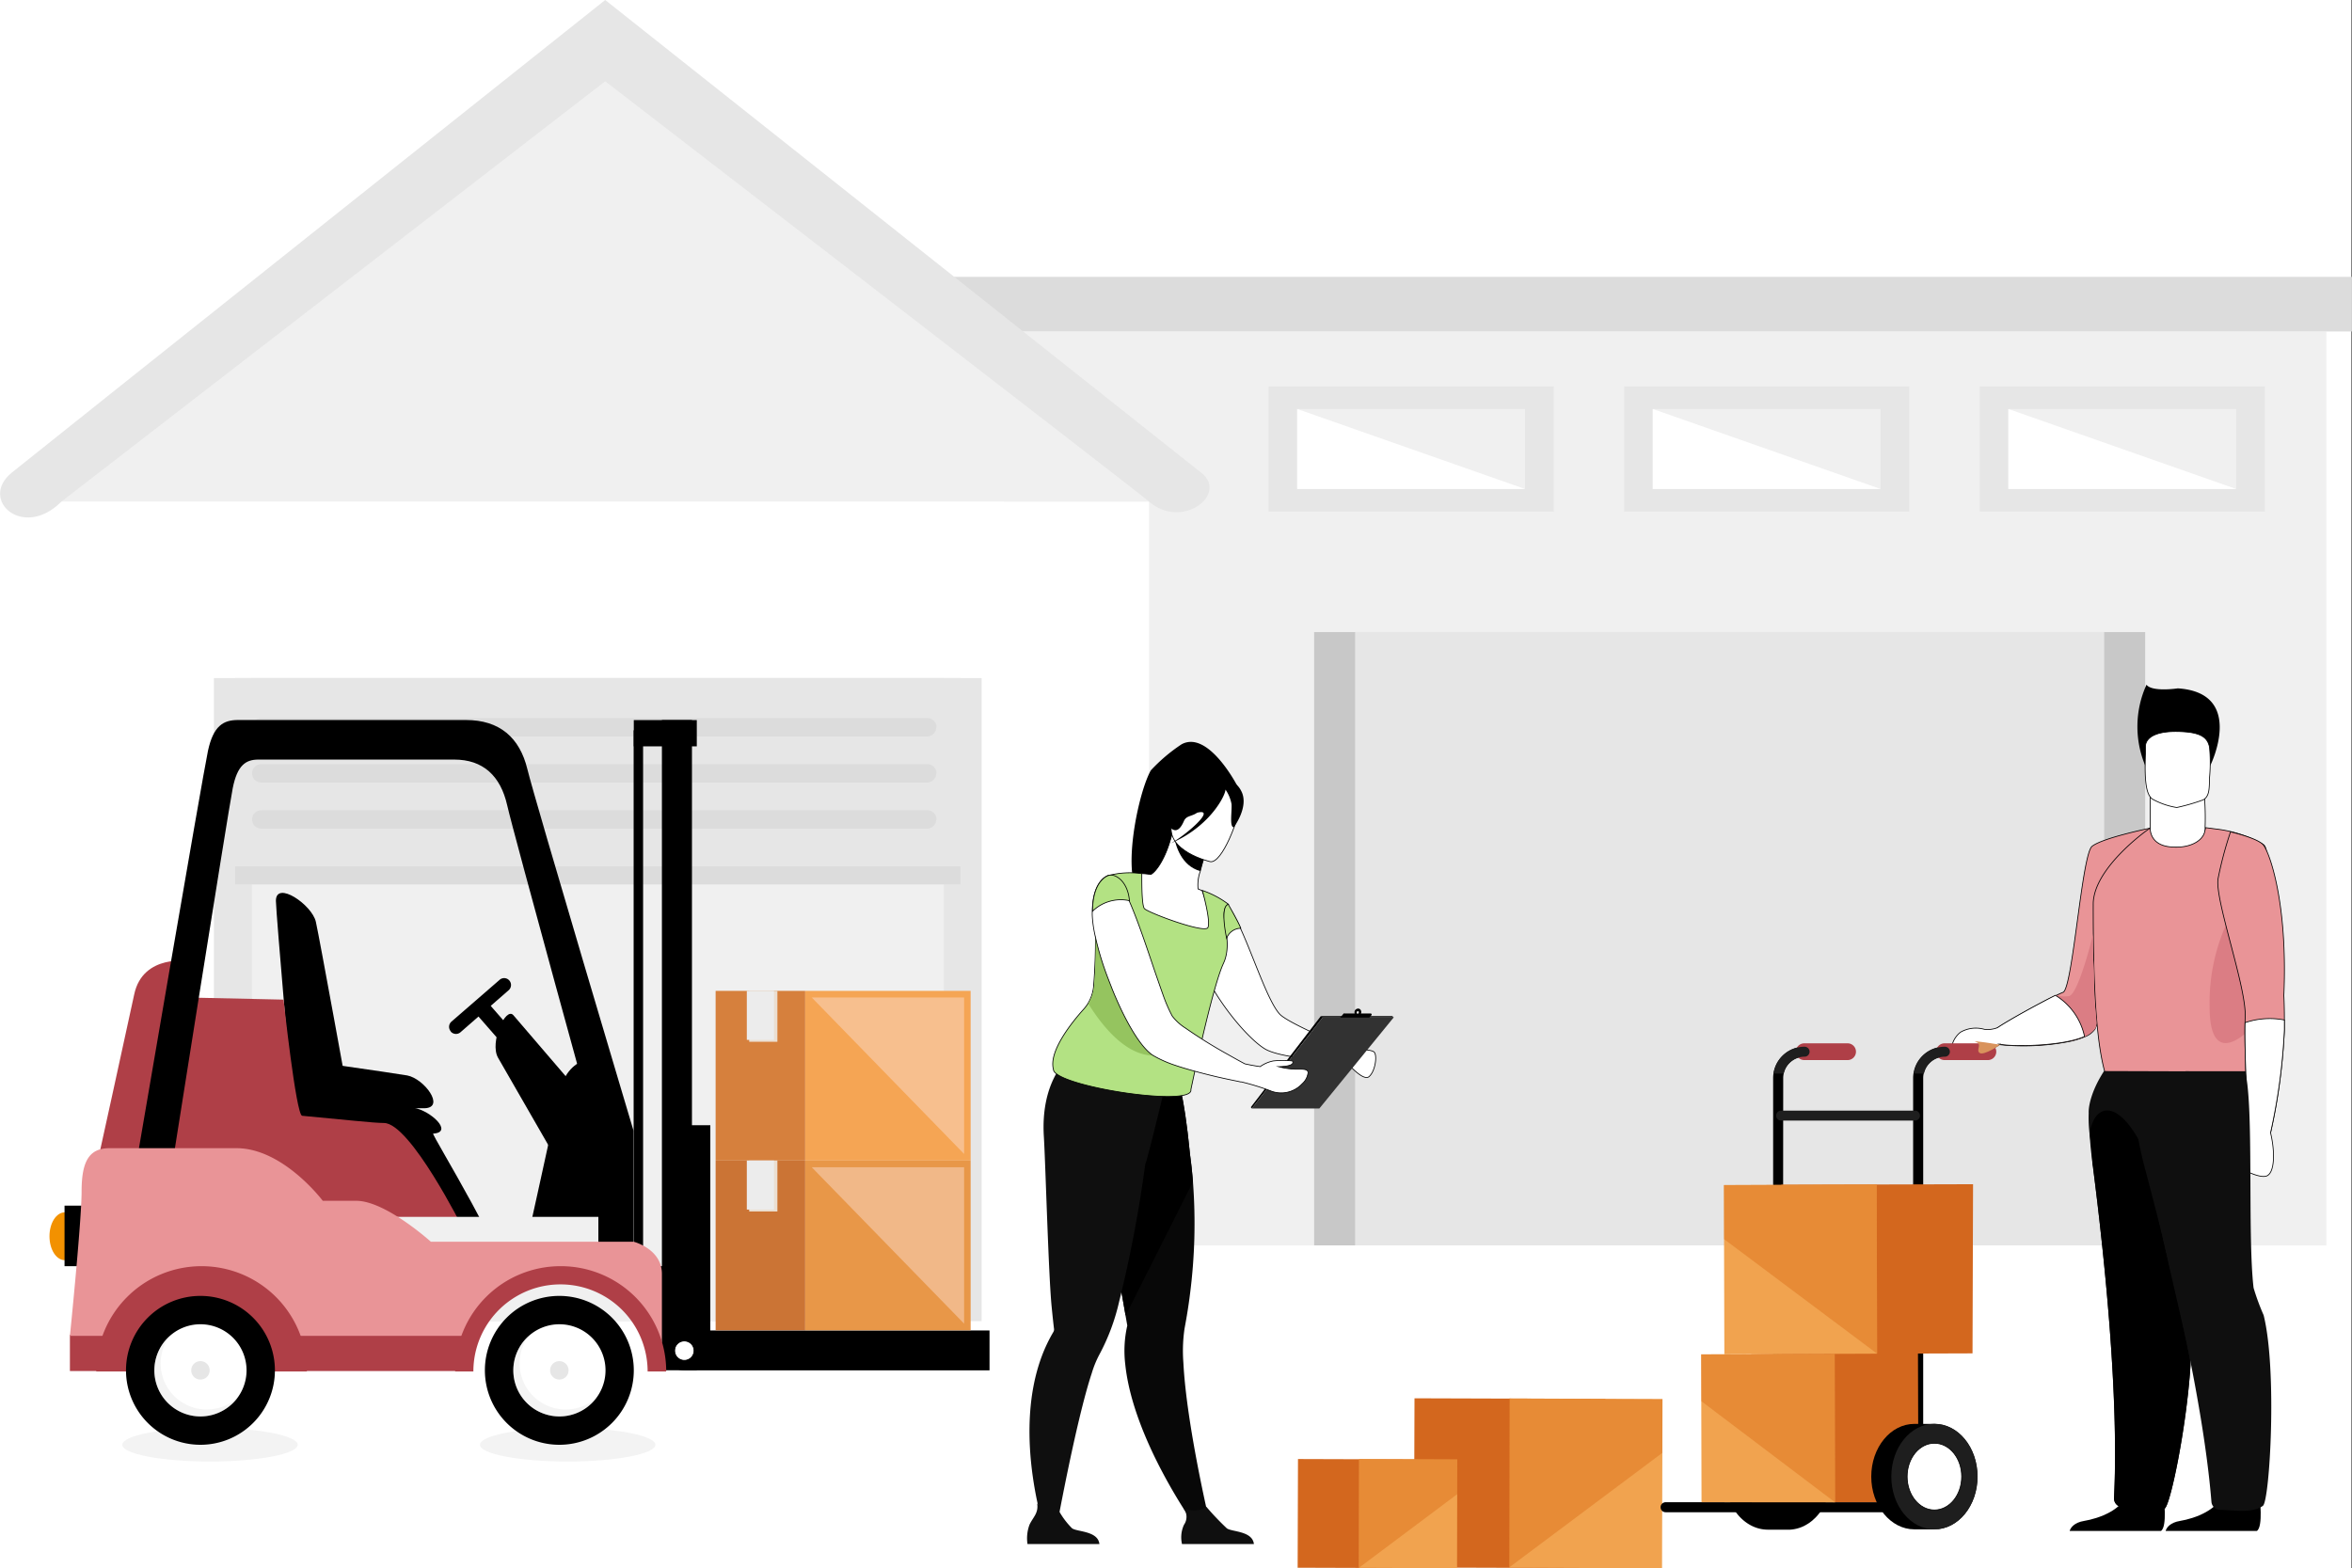 <svg xmlns="http://www.w3.org/2000/svg" viewBox="0 0 306.12 204.16"><rect x="0" y="0" width="306.12" height="204.16" fill="#808080" stroke="none"/><defs><style>.cls-1{isolation:isolate;}.cls-2,.cls-9{fill:#fff;}.cls-3{fill:#f0f0f0;}.cls-4{fill:#e6e6e6;}.cls-5{fill:#dcdcdc;}.cls-6{fill:#c8c8c8;}.cls-7{fill:#080808;}.cls-8{fill:#0f0f0f;}.cls-10,.cls-17,.cls-9{stroke:#000;stroke-miterlimit:10;}.cls-17,.cls-9{stroke-width:0.1px;}.cls-10{fill:#b3e283;stroke-width:0.1px;}.cls-11{fill:#95c45f;}.cls-12{fill:#323232;}.cls-13{fill:#d3671e;}.cls-14{fill:#f1a34f;}.cls-15{fill:#d86713;opacity:0.4;}.cls-16{fill:#2b478b;}.cls-17,.cls-24{fill:#e99497;}.cls-18{fill:#db7d84;}.cls-19{fill:#1e1e1e;}.cls-20{fill:#af3f47;}.cls-21{fill:#d9935c;}.cls-22{opacity:0.05;}.cls-23{fill:#f29100;}.cls-25{fill:#ababaa;}.cls-25,.cls-26{opacity:0.3;}.cls-26{fill:#d9d9d9;}.cls-26,.cls-28{mix-blend-mode:multiply;}.cls-27{fill:#d6803d;}.cls-28{fill:#ebded1;}.cls-29{fill:#f5a554;}.cls-30{fill:#fbdbc8;opacity:0.5;mix-blend-mode:soft-light;}.cls-31{fill:#ececec;}.cls-32{fill:#cb7435;}.cls-33{fill:#e89748;}</style></defs><g class="cls-1"><g id="Layer_2" data-name="Layer 2"><g id="Layer_1-2" data-name="Layer 1"><rect class="cls-2" width="306" height="204.16"/><rect class="cls-3" x="130.68" y="43.16" width="172.1" height="118.97"/><rect class="cls-2" x="7.99" y="65.29" width="141.56" height="106.69"/><rect class="cls-4" x="27.84" y="88.27" width="99.92" height="83.71"/><rect class="cls-3" x="32.77" y="88.27" width="90.07" height="83.71"/><rect class="cls-5" x="121.85" y="36.04" width="184.26" height="7.11"/><rect class="cls-6" x="171.04" y="82.28" width="108.16" height="79.84"/><rect class="cls-4" x="176.37" y="82.28" width="97.5" height="79.84"/><polygon class="cls-3" points="151.82 65.29 6.06 65.29 78.94 8.75 151.82 65.29"/><path class="cls-4" d="M8,65.29,78.77,10.58s68.77,53,70.78,54.71c4.29,3.74,10.34-.94,6.82-3.73L78.77,0S5.89,58,1.54,61.52,3,70.33,8,65.29Z"/><rect class="cls-4" x="30.61" y="88.27" width="94.39" height="26.86"/><rect class="cls-5" x="30.61" y="112.78" width="94.39" height="2.35"/><path class="cls-5" d="M121.85,106.68a1.19,1.19,0,0,1-1.19,1.19H34a1.19,1.19,0,0,1-1.19-1.19h0a1.19,1.19,0,0,1,1.19-1.2h86.7a1.19,1.19,0,0,1,1.19,1.2Z"/><path class="cls-5" d="M121.85,100.68a1.19,1.19,0,0,1-1.19,1.19H34a1.19,1.19,0,0,1-1.19-1.19h0A1.19,1.19,0,0,1,34,99.48h86.7a1.19,1.19,0,0,1,1.19,1.2Z"/><path class="cls-5" d="M121.85,94.68a1.19,1.19,0,0,1-1.19,1.19H34a1.19,1.19,0,0,1-1.19-1.19h0A1.19,1.19,0,0,1,34,93.48h86.7a1.19,1.19,0,0,1,1.19,1.2Z"/><rect class="cls-4" x="165.11" y="50.3" width="37.11" height="16.3"/><rect class="cls-3" x="168.83" y="53.24" width="29.66" height="10.42"/><polygon class="cls-2" points="198.49 63.66 168.83 63.66 168.83 53.24 198.49 63.66"/><rect class="cls-4" x="211.39" y="50.3" width="37.1" height="16.3"/><rect class="cls-3" x="215.11" y="53.24" width="29.66" height="10.42"/><polygon class="cls-2" points="244.77 63.66 215.11 63.66 215.11 53.24 244.77 63.66"/><rect class="cls-4" x="257.67" y="50.3" width="37.11" height="16.3"/><rect class="cls-3" x="261.39" y="53.24" width="29.66" height="10.42"/><polygon class="cls-2" points="291.05 63.66 261.39 63.66 261.39 53.24 291.05 63.66"/><path d="M178.4,131.93h-1.27a.46.46,0,0,0-.22-.61.48.48,0,0,0-.6.31.64.64,0,0,0,0,.3H175a.16.16,0,0,0-.11,0l-.41.48a.15.15,0,0,0,.11.25H178a.16.16,0,0,0,.11-.05l.41-.48A.15.15,0,0,0,178.4,131.93Zm-1.55-.08a.16.16,0,0,1-.2.11.18.18,0,0,1-.07-.22.17.17,0,0,1,.2-.1A.16.16,0,0,1,176.85,131.85Z"/><path d="M153.79,96.89a21.86,21.86,0,0,0-4,3.39c-2.07,3.62-4.93,19.24,1.16,16.42.85-.39,1.35-7.28,1.35-7.28l8.76-7.08S157.29,95,153.79,96.89Z"/><path class="cls-7" d="M157.38,197.92l-1.86.69s-8.07-11.2-9.07-21.05a14.76,14.76,0,0,1,.27-5l-.22-1.25c-.06-.37-.14-.82-.23-1.33-.27-1.51-.63-3.57-1-5.91-.95-5.4-2.18-12.29-3.14-17.36l.5-.16,5.42-1.75,1.12-3.56,4-1.06s.9,1.76,1.71,10.1q.23,1.63.39,3.6a71.82,71.82,0,0,1-.39,14.6c-.18,1.45-.42,2.94-.71,4.48a20.14,20.14,0,0,0-.15,4.42C154.42,185.4,157.38,197.92,157.38,197.92Z"/><path d="M155.27,153.84l-8.77,17.43c-.06-.37-.14-.82-.23-1.33-.27-1.51-.63-3.57-1-5.91-.95-5.4-2.18-12.29-3.14-17.36l.5-.16,5.42-1.75,1.12-3.56,4-1.06s.9,1.76,1.71,10.1Q155.11,151.88,155.27,153.84Z"/><path class="cls-8" d="M151.41,142.37l-.2-1.74c-3.4.91-12.49-2.52-12.49-2.52s-3.29,2.9-2.86,9.84c.21,3.38.6,17.78,1,22,.15,1.54.27,2.64.33,3.08h0a.64.64,0,0,1-.1.38,19.8,19.8,0,0,0-1.49,3.12c-3.95,10.54.61,23.51.61,23.51l1.18-.48s2.6-14.44,4.71-20.81a13.24,13.24,0,0,1,1-2.44,27.32,27.32,0,0,0,2.54-6.78,165.71,165.71,0,0,0,3.42-18C149.18,151.61,151.41,142.37,151.41,142.37Z"/><path class="cls-9" d="M178.19,140.15c-.73.65-2.67-1.57-2.94-1.87a.07.07,0,0,0,0,0l.59-1.65s2.55-.1,3,.32S179,139.46,178.19,140.15Z"/><path class="cls-9" d="M175.81,136.59l-.25,1.7h-.31c-.62,0-2.12-.13-3.83-.31-2.56-.25-5.6-.7-6.81-1.45-1.84-1.12-4.87-4.57-6.84-8l-.14-.25a12.56,12.56,0,0,1-1.8-5.1,7.49,7.49,0,0,1,.24-2.31,5.87,5.87,0,0,1,1-2.08,1.5,1.5,0,0,1,.2-.24,4.81,4.81,0,0,1,1.34-1.14c.33-.14.7,0,1.08.44h0a6.49,6.49,0,0,1,1,1.44s0,0,0,0l.22.42a.27.27,0,0,1,.06.1c.16.32.31.66.46,1,1.74,3.78,3.58,9.49,5.11,11.19.66.73,3.69,2.17,6.1,3.24C174.41,136,175.81,136.59,175.81,136.59Z"/><path class="cls-9" d="M157.9,121.27a10.52,10.52,0,0,1-3.91.91c-5.85.32-7.17-4.8-7.41-8.2a4.83,4.83,0,0,1,2-.25c.42,0,.85.06,1.2.11.72-.38,2-2.19,2.75-5.23l.25.12,4.22,2s-.45,1.38-.78,2.69a5.25,5.25,0,0,0-.29,2.3l.53.22h0A29.23,29.23,0,0,1,157.9,121.27Z"/><path class="cls-10" d="M159.37,125.1l-.15.35c-1.48,3.19-4.22,16.39-4.22,16.39.39,2.38-17.84-.46-17.89-2.62-.64-2.3,2.28-6,3.92-7.83a5,5,0,0,0,.56-.74,5.24,5.24,0,0,0,.74-2.18,74.36,74.36,0,0,0,.23-7.68h0l.92-.67a9.06,9.06,0,0,0,1.13-.93,1.75,1.75,0,0,0,.54-1.07,6.47,6.47,0,0,0,0-.88c0-.15,0-.29-.05-.43a12.21,12.21,0,0,0-.85-2.83,11,11,0,0,1,4.36-.25v.41c0,1,0,3.63.32,4.12s7.88,3.32,8.28,2.49-.68-4.68-.72-4.83h0a12,12,0,0,1,3.4,1.8C158.35,118.7,160.53,122,159.37,125.1Z"/><path class="cls-10" d="M159.86,117.72s1.42,2.48,1.63,3.12a2,2,0,0,0-1.84,1.3S158.73,118.06,159.86,117.72Z"/><path d="M157,110.71s-.45,1.38-.78,2.69c-2.47-.69-3.22-3.28-3.44-4.67Z"/><path class="cls-9" d="M157.52,112.17s-5.9-1.37-5-5,.76-6.3,4.56-5.58,4.19,2.29,4.19,3.59S159.07,112.43,157.52,112.17Z"/><path d="M161.6,103.07c-.64-1.33-1.38-1.26-1.85-1-2.77-2.57-7-1.28-7-1.28-1.05,2.53-1.83,4.37-1.83,4.37.44,1,1.82,4.82,3.17,1.73.32-.74,1-.58,1.72-1.09,2.65-.66-1.52,3-3.47,4,5.76-2.45,7.56-7.22,7.09-7.11a4.81,4.81,0,0,1,.86,2c.06,1-.29,3,.29,3C160.61,107.67,162.55,105.06,161.6,103.07Z"/><path class="cls-11" d="M150.15,137.41c-3.6,0-6.65-3.78-8.51-6.76a5.11,5.11,0,0,0,.75-2.18c.32-3.06.2-5.94.23-7.68h0l.92-.67a9.68,9.68,0,0,0,1.12-.93C147.61,124.16,155,137.46,150.15,137.41Z"/><path class="cls-8" d="M143.09,201h-9.36a5.1,5.1,0,0,1,.26-2.51c.47-1,1.2-1.51,1-2.77a3.35,3.35,0,0,0,2.92,1.12,10.2,10.2,0,0,0,1.62,2.11C140.17,199.43,142.9,199.27,143.09,201Z"/><path class="cls-8" d="M163.2,201h-9.36a3.91,3.91,0,0,1,.26-2.51,1.79,1.79,0,0,0-.07-2.15,3.66,3.66,0,0,0,1.58.29,3.06,3.06,0,0,0,1.39-.49,35.18,35.18,0,0,0,2.67,2.81C160.28,199.43,163,199.27,163.2,201Z"/><polygon points="171.91 132.28 162.8 144.13 162.93 144.3 172.17 132.42 171.91 132.28"/><polygon class="cls-12" points="172.16 132.44 181.4 132.44 171.72 144.3 162.93 144.3 172.16 132.44"/><path class="cls-9" d="M170.25,139.64c0-.47-.64-.45-1.12-.46a9,9,0,0,1-2.7-.32s2.26,0,1.78-.75a12.36,12.36,0,0,0-2.47,0,4.33,4.33,0,0,0-1.72.74c-.9-.12-1.73-.3-2-.36h0c-.62-.33-1.36-.74-2.15-1.19a63.69,63.69,0,0,1-5.57-3.46,6.59,6.59,0,0,1-1.73-1.57,19.65,19.65,0,0,1-1.19-2.74c-.22-.62-.46-1.3-.7-2-.42-1.19-.84-2.47-1.28-3.75-.79-2.33-1.63-4.68-2.43-6.5a12.75,12.75,0,0,0-1.51-2.66c-.38-.46-.75-.7-1.1-.65l-.14,0s-2,.56-2.05,4.64a5.82,5.82,0,0,0,0,.72,15.47,15.47,0,0,0,.38,2.55,37.88,37.88,0,0,0,1.61,5.34c.19.51.39,1,.6,1.55,1.52,3.77,3.48,7.29,5.12,8.49l.2.14a15.28,15.28,0,0,0,2.87,1.28c1.66.56,3.63,1.07,5.39,1.49h0c1,.23,2,.44,2.76.59l.36.08.11,0a31.81,31.81,0,0,1,3.73,1.14,3.74,3.74,0,0,0,4.19-.9A2.3,2.3,0,0,0,170.25,139.64Z"/><path class="cls-10" d="M147,117.25a5.28,5.28,0,0,0-4.8,1.37c0-4.08,2.06-4.64,2.06-4.64C145,113.65,146.77,114.56,147,117.25Z"/><polygon points="171.91 132.28 181.21 132.28 181.4 132.44 172.16 132.44 171.91 132.28"/><rect class="cls-13" x="185.46" y="180.65" width="22.03" height="24.84" transform="translate(2.8 388.95) rotate(-89.82)"/><polygon class="cls-14" points="216.38 182.13 196.49 182.06 196.44 204.08 216.32 204.16 216.38 182.13"/><polygon class="cls-15" points="196.44 182.05 216.37 182.13 216.36 189.13 196.38 204.08 196.44 182.05"/><rect class="cls-13" x="169.8" y="189.04" width="14.15" height="15.96" transform="translate(-20.68 373.29) rotate(-89.82)"/><polygon class="cls-14" points="189.67 189.99 176.89 189.94 176.86 204.1 189.64 204.15 189.67 189.99"/><polygon class="cls-15" points="176.89 189.94 189.7 189.99 189.69 194.49 176.86 204.1 176.89 189.94"/><path d="M238.31,191.52a8.28,8.28,0,0,0-.45-2.08l-.15-.37-.11-.26-.14-.28-.17-.3a6.53,6.53,0,0,0-1-1.31h0l-.41-.38c-.11-.09-.22-.18-.34-.26A4,4,0,0,0,235,186l-.2-.11a4.69,4.69,0,0,0-1.8-.49h-2.9c-3.1,0-5.61,3.07-5.61,6.86s2.51,6.87,5.61,6.87H233a4.86,4.86,0,0,0,1.8-.48l.2-.11a5.58,5.58,0,0,0,.52-.32l.34-.26.41-.38h0a6.46,6.46,0,0,0,1-1.3l.17-.3.14-.29a2,2,0,0,0,.11-.26l.15-.36a8.28,8.28,0,0,0,.45-2.08c0-.23,0-.47,0-.71S238.33,191.75,238.31,191.52Z"/><path class="cls-16" d="M249.21,186H231.85a.65.65,0,0,1,0-1.3h17.36a.65.65,0,0,1,0,1.3Z"/><path class="cls-16" d="M249.38,165.88H231.67a.64.64,0,0,1-.63-.65.65.65,0,0,1,.63-.66h17.71a.65.65,0,0,1,.63.66A.64.64,0,0,1,249.38,165.88Z"/><path class="cls-17" d="M260.34,136a30.79,30.79,0,0,0,9.13-.45,10.77,10.77,0,0,0,1.86-.58,2.87,2.87,0,0,0,1.34-1,37.09,37.09,0,0,0,1.88-5.6c2.23-7.76,5.37-20.58,5.37-20.58s-6.31,1.29-7.64,2.39-2.51,18.53-3.77,19c-.19.07-.5.21-.91.41l-.06,0-.82.41c-2.6,1.34-6.91,3.75-7.36,4.29C258.77,135,258.81,135.6,260.34,136Z"/><path class="cls-17" d="M272.44,117.66a4.56,4.56,0,0,1,.09-.89c.81-4.46,7.26-9,7.39-9v.09c0,.69,1.08,1.94,2.73,2,2,.13,4.39-1,4.39-2.12l1.47.19a16.05,16.05,0,0,1,6.07,2c1.28,1-.53,7.07-1.65,11.39a16.83,16.83,0,0,0-.77,4c0,.32.32,4.76.58,8.76.22,3.31.42,6.33.42,6.52,0,.37-1.85,1.69-5,2.68a23,23,0,0,1-2.49.65,26.92,26.92,0,0,1-5.41.54c-.64,0-1.26,0-1.84-.1C274,144,272.42,138.89,272.44,117.66Z"/><path class="cls-9" d="M287,107.71a36.82,36.82,0,0,0-.23-5.55l-6.91,1.13s0,2.11,0,4.45c0,0-.19,2.17,2.49,2.49S287.11,109.38,287,107.71Z"/><path class="cls-8" d="M273.85,139.43c-1.75,2.69-2.05,4.77-2,5.49a17.18,17.18,0,0,0,.11,2.65,34.66,34.66,0,0,1,.36,3.7c0,.29.07.58.11.87,1.45,11.3,3.38,29.69,2.71,42.9a1.14,1.14,0,0,0,1,1.15c1.38.2,4.1,1.06,5.59.2.75-.44,2.85-10.62,3.36-18.57a42.35,42.35,0,0,0,.07-5c0-.36-.05-.7-.09-1a30.28,30.28,0,0,1-.82-3.77v0a71.11,71.11,0,0,1,.79-7.9c.17-1.16.35-2.36.53-3.57h0c.72-4.68,1.51-9.53,1.8-13h0l.78-.24c3.14-1,5-2.31,5-2.68s0-.73,0-1.17Z"/><path d="M281.25,199.3c.87-.53.36-4.5.36-4.5s-4.07-3.23-4.62-.74-3.85,3.62-5.73,3.93c-1.29.21-1.77.88-1.89,1.31Z"/><path class="cls-18" d="M287.59,131.09c0,6.63,3.21,4.85,5.15,3-.26-4-.44-18.2-.44-18.2A25,25,0,0,0,287.59,131.09Z"/><path class="cls-18" d="M266.72,130c.13.94,1.6,3.64,2.75,5.53a10.77,10.77,0,0,0,1.86-.58,4,4,0,0,0,1.34-1c.52-.57-.19-2.84-.12-5.94a27.05,27.05,0,0,0-.13-3.32v-3.14c0,.18-1.91,7.88-3.13,8.12a4.19,4.19,0,0,1-1.69-.1l-.06,0Z"/><path d="M293.73,199.3c.87-.53.36-4.5.36-4.5s-4.07-3.23-4.62-.74-3.84,3.62-5.72,3.93c-1.3.21-1.77.88-1.89,1.31Z"/><path d="M287.7,99.61s4.62-9.42-4.25-10c0,0-3.33.51-4.08-.47a13.19,13.19,0,0,0-.17,10.51C281.61,105.05,287.7,99.61,287.7,99.61Z"/><path class="cls-9" d="M280.1,104a9.65,9.65,0,0,0,3.21,1.12,26,26,0,0,0,3.46-1c.82-.49.77-1.5.81-2.91a21.48,21.48,0,0,0,0-3.92c-.22-1.15-.94-1.8-3-2-3.73-.32-5.29.61-5.35,1.87,0,.33,0,.65,0,1C279.09,102,279.39,103.4,280.1,104Z"/><path d="M285.1,177.82c-.51,8-2.61,18.13-3.36,18.57-1.49.86-4.21,0-5.59-.2a1.14,1.14,0,0,1-1-1.15c.67-13.21-1.27-31.6-2.71-42.9,0-.29-.08-.58-.11-.87-.18-1.33-.29-2.57-.36-3.7.69-4.48,4.57-4.72,8.09,4.55C279.63,155.2,285.22,176,285.1,177.82Z"/><path class="cls-17" d="M292.2,133.13c-.11,4.79.49,14.33.49,14.33h2.83a77.42,77.42,0,0,0,1.8-13.39v-1.29c0-2-.07-3.18-.07-3.18.53-12.19-1.91-18.71-2.67-19.61s-4.27-1.7-4.27-1.7a48.46,48.46,0,0,0-1.62,6.08c-.47,2.71,3.7,14.09,3.53,18C292.21,132.59,292.2,132.85,292.2,133.13Z"/><path class="cls-9" d="M292.69,147.46s-.6-9.54-.49-14.33a10,10,0,0,1,5.12-.35v1.29a77.42,77.42,0,0,1-1.8,13.39c.59,2.47.55,5.14-.47,5.61s-4.4-1.29-4.36-2.08S292.69,147.46,292.69,147.46Z"/><path class="cls-9" d="M254,136.43a3.11,3.11,0,0,1,1.17-2.06,4,4,0,0,1,3.11-.37,3.51,3.51,0,0,0,1.7-.22c1.58-1.06,5.56-3.23,7.54-4.21a8.3,8.3,0,0,1,3.79,5.36c-3.05,1.34-9.72,1.32-11,1a5.41,5.41,0,0,1-2.07.93,3.18,3.18,0,0,1-1.16-.2,1.59,1.59,0,0,0-1.75.55,1.32,1.32,0,0,1-1.14.54C253.86,137.78,253.85,137.06,254,136.43Z"/><path class="cls-8" d="M293.31,167.65c-.81-6.94.07-23.77-1.11-28.2l-7.72,0a60.61,60.61,0,0,0-6.87,3.55,51.28,51.28,0,0,0,1.68,9.55c2.91,10.92,7.45,29.49,8.54,43a1.14,1.14,0,0,0,1.14,1c1.4,0,4.2.52,5.56-.53.89-.68,1.87-17.65.09-24.81A29.94,29.94,0,0,1,293.31,167.65Z"/><path d="M250.31,196.86H229.25c-.36,0-1.16-.29-1.16-.65s2.7-.65,3.06-.65H249V140.35a4.09,4.09,0,0,1,4.09-4.09h4.56a.65.65,0,1,1,0,1.3h-4.56a2.79,2.79,0,0,0-2.78,2.79Z"/><path d="M232.05,196.86H216.78a.65.65,0,1,1,0-1.3h14V140.35a4.09,4.09,0,0,1,4.09-4.09h4.57a.65.65,0,0,1,0,1.3h-4.57a2.79,2.79,0,0,0-2.78,2.79Z"/><path class="cls-19" d="M249.24,145.88H231.82a.65.65,0,0,1,0-1.3h17.42a.65.65,0,0,1,0,1.3Z"/><path class="cls-20" d="M258.73,138h-5.64a1.09,1.09,0,0,1,0-2.18h5.64a1.09,1.09,0,0,1,0,2.18Z"/><path class="cls-19" d="M253.09,136.26a4.09,4.09,0,0,0-4,3.49h1.32a2.8,2.8,0,0,1,2.72-2.19.65.65,0,0,0,0-1.3Z"/><path class="cls-20" d="M240.47,138h-5.64a1.09,1.09,0,0,1,0-2.18h5.64a1.09,1.09,0,0,1,0,2.18Z"/><path class="cls-19" d="M234.83,136.26a4.09,4.09,0,0,0-4,3.49h1.32a2.8,2.8,0,0,1,2.72-2.19.65.65,0,1,0,0-1.3Z"/><polygon class="cls-13" points="227.93 176.27 249.63 175.89 249.69 195.56 227.99 195.56 227.93 176.27"/><polygon class="cls-14" points="221.41 176.31 238.79 176.24 238.84 195.57 221.46 195.56 221.41 176.31"/><polygon class="cls-15" points="238.79 176.24 221.41 176.31 221.43 182.4 238.84 195.57 238.79 176.24"/><path d="M251.77,185.36h-2.61c-3.09,0-5.61,3.07-5.61,6.86s2.52,6.87,5.61,6.87h2.61c3.1,0,5.61-3.07,5.61-6.87S254.87,185.36,251.77,185.36Z"/><ellipse class="cls-19" cx="251.77" cy="192.22" rx="5.61" ry="6.87"/><path class="cls-9" d="M255.32,192.22c0,2.4-1.59,4.35-3.55,4.35s-3.55-1.95-3.55-4.35,1.59-4.34,3.55-4.34S255.32,189.82,255.32,192.22Z"/><polygon class="cls-13" points="231.82 154.23 256.8 154.16 256.73 176.18 231.89 176.26 231.82 154.23"/><polygon class="cls-14" points="224.37 154.27 244.26 154.19 244.31 176.22 224.43 176.3 224.37 154.27"/><polygon class="cls-15" points="244.26 154.19 224.37 154.27 224.39 161.31 244.31 176.22 244.26 154.19"/><path class="cls-21" d="M260.34,136s-2.11,1.44-2.67,1.08.39-1.16-.51-1.45S260.34,136,260.34,136Z"/><path class="cls-22" d="M62.47,188.08c0,1.2,5.11,2.18,11.42,2.18s11.41-1,11.41-2.18-5.11-2.2-11.41-2.2S62.47,186.87,62.47,188.08Z"/><path class="cls-22" d="M15.92,188.08c0,1.2,5.11,2.18,11.41,2.18s11.42-1,11.42-2.18-5.11-2.2-11.42-2.2S15.92,186.87,15.92,188.08Z"/><rect x="88.54" y="146.48" width="3.91" height="27.84"/><rect x="86.15" y="93.74" width="3.91" height="71.44"/><rect x="82.47" y="95.07" width="1.23" height="70.11"/><rect x="85.51" y="164.83" width="5.18" height="13.55"/><path d="M89.17,173.2c-3.23,0-3.89,5.19,0,5.19h39.62V173.2Z"/><rect x="82.49" y="93.74" width="8.2" height="3.42"/><path class="cls-23" d="M6.44,160.93c0,1.73.88,3.12,2,3.12s2-1.39,2-3.12-.88-3.11-2-3.11S6.44,159.22,6.44,160.93Z"/><rect x="8.4" y="156.95" width="3.55" height="7.88"/><path d="M72.86,142.14c1.14-5.33,5.94-4.39,5.94-4.39l1,23.87-11.93,3.21S71.71,147.5,72.86,142.14Z"/><path d="M64.82,137.69c-1.13-2,1-6.69,2-5.53l8.48,9.89L74,153.65Z"/><path d="M41.11,120c-.49-2.21-5.2-5.44-5.2-2.73,0,1.53,2.35,28.35,2.35,28.35l7.14-2.46S41.6,122.2,41.11,120Z"/><path d="M53,140c2.22.42,5,4.18,2.27,4.27-1.53.05-17.15-.26-17.15-.26l.15-6.16S50.77,139.62,53,140Z"/><path d="M53.81,144.2c2.24.36,5.27,3.21,2.57,3.37-.33,0,10.83,17.93,8.36,18-9,.34-41.3-16.83-41.3-16.83l.12-7.76S51.58,143.84,53.81,144.2Z"/><path class="cls-20" d="M60.3,168.28h-40l4.39-38.42,12.22.27s1.62,15,2.41,15.12c5.44.5,9.3.94,10.65.94C53.41,146.19,60.3,160,60.3,160Z"/><rect class="cls-3" x="40.65" y="158.41" width="39.98" height="6.43"/><path class="cls-20" d="M17.47,129.44c1.14-5.33,7.23-4.32,7.23-4.32l-4.19,27h-8S16.32,134.8,17.47,129.44Z"/><path d="M30.29,102.61c-.6,3-8.25,51.44-8.25,51.44l-4.57-1s8.9-52.08,9.6-55.32,2-4,3.9-4H60.64c4.38,0,7,2.28,8,6.4s13.81,47.05,13.81,47.05V163l-4.57.27V148.56s-11-39.91-11.87-43.74-3.14-5.94-6.9-5.94H33.64C32,98.88,30.89,99.59,30.29,102.61Z"/><rect class="cls-20" x="9.1" y="173.76" width="51.54" height="4.72"/><path class="cls-24" d="M14.24,149.47H30.78c6.09,0,11.23,6.85,11.23,6.85h4.37c3.8,0,9.7,5.33,9.7,5.33H82.49s3.66.94,3.66,4.18v9a13.53,13.53,0,0,0-13.35-8.63c-10.25.38-12.16,7.7-12.16,7.7H9.1s1.52-14.93,1.52-18.8S11.57,149.47,14.24,149.47Z"/><path d="M63.11,178.39a9.69,9.69,0,1,0,9.69-9.69A9.68,9.68,0,0,0,63.11,178.39Z"/><path class="cls-2" d="M66.81,178.39a6,6,0,1,0,6-6A6,6,0,0,0,66.81,178.39Z"/><path class="cls-25" d="M71.6,178.39a1.2,1.2,0,0,0,2.4,0,1.2,1.2,0,0,0-2.4,0Z"/><path class="cls-26" d="M68.79,173.94a6,6,0,0,0,8.86,8,6,6,0,1,1-8.86-8Z"/><path class="cls-20" d="M73,164.83a13.71,13.71,0,0,1,13.71,13.71H84.29a11.34,11.34,0,0,0-22.68,0H59.24A13.71,13.71,0,0,1,73,164.83Z"/><path class="cls-20" d="M26.23,164.83a13.71,13.71,0,0,1,13.71,13.71H12.53A13.7,13.7,0,0,1,26.23,164.83Z"/><path d="M16.4,178.39a9.69,9.69,0,1,0,9.69-9.69A9.68,9.68,0,0,0,16.4,178.39Z"/><path class="cls-2" d="M20.09,178.39a6,6,0,1,0,6-6A6,6,0,0,0,20.09,178.39Z"/><path class="cls-25" d="M24.89,178.39a1.2,1.2,0,1,0,1.2-1.2A1.2,1.2,0,0,0,24.89,178.39Z"/><path class="cls-26" d="M22.07,173.94a6,6,0,0,0,8.86,8,6,6,0,1,1-8.86-8Z"/><path class="cls-9" d="M87.81,175.83a1.26,1.26,0,1,0,1.25-1.26A1.25,1.25,0,0,0,87.81,175.83Z"/><rect class="cls-27" x="93.14" y="128.99" width="11.66" height="22.09"/><rect class="cls-28" x="97.51" y="128.99" width="3.67" height="6.63"/><rect class="cls-29" x="104.81" y="128.99" width="21.52" height="22.09"/><polygon class="cls-30" points="125.48 150.22 125.48 129.85 105.65 129.85 125.48 150.22"/><rect class="cls-31" x="97.2" y="128.99" width="3.54" height="6.38"/><rect class="cls-32" x="93.14" y="151.08" width="11.66" height="22.1"/><rect class="cls-28" x="97.51" y="151.08" width="3.67" height="6.63"/><rect class="cls-33" x="104.81" y="151.08" width="21.52" height="22.1"/><polygon class="cls-30" points="125.48 172.31 125.48 151.95 105.65 151.95 125.48 172.31"/><rect class="cls-31" x="97.2" y="151.08" width="3.54" height="6.38"/><path d="M58.67,134.29a.9.9,0,0,0,1.26.09l6.28-5.48a.9.9,0,0,0,.08-1.26h0a.89.89,0,0,0-1.26-.09L58.75,133a.9.9,0,0,0-.08,1.26Z"/><rect x="63.45" y="130.41" width="2.11" height="5.72" transform="translate(-71.73 75.27) rotate(-41.11)"/></g></g></g></svg>